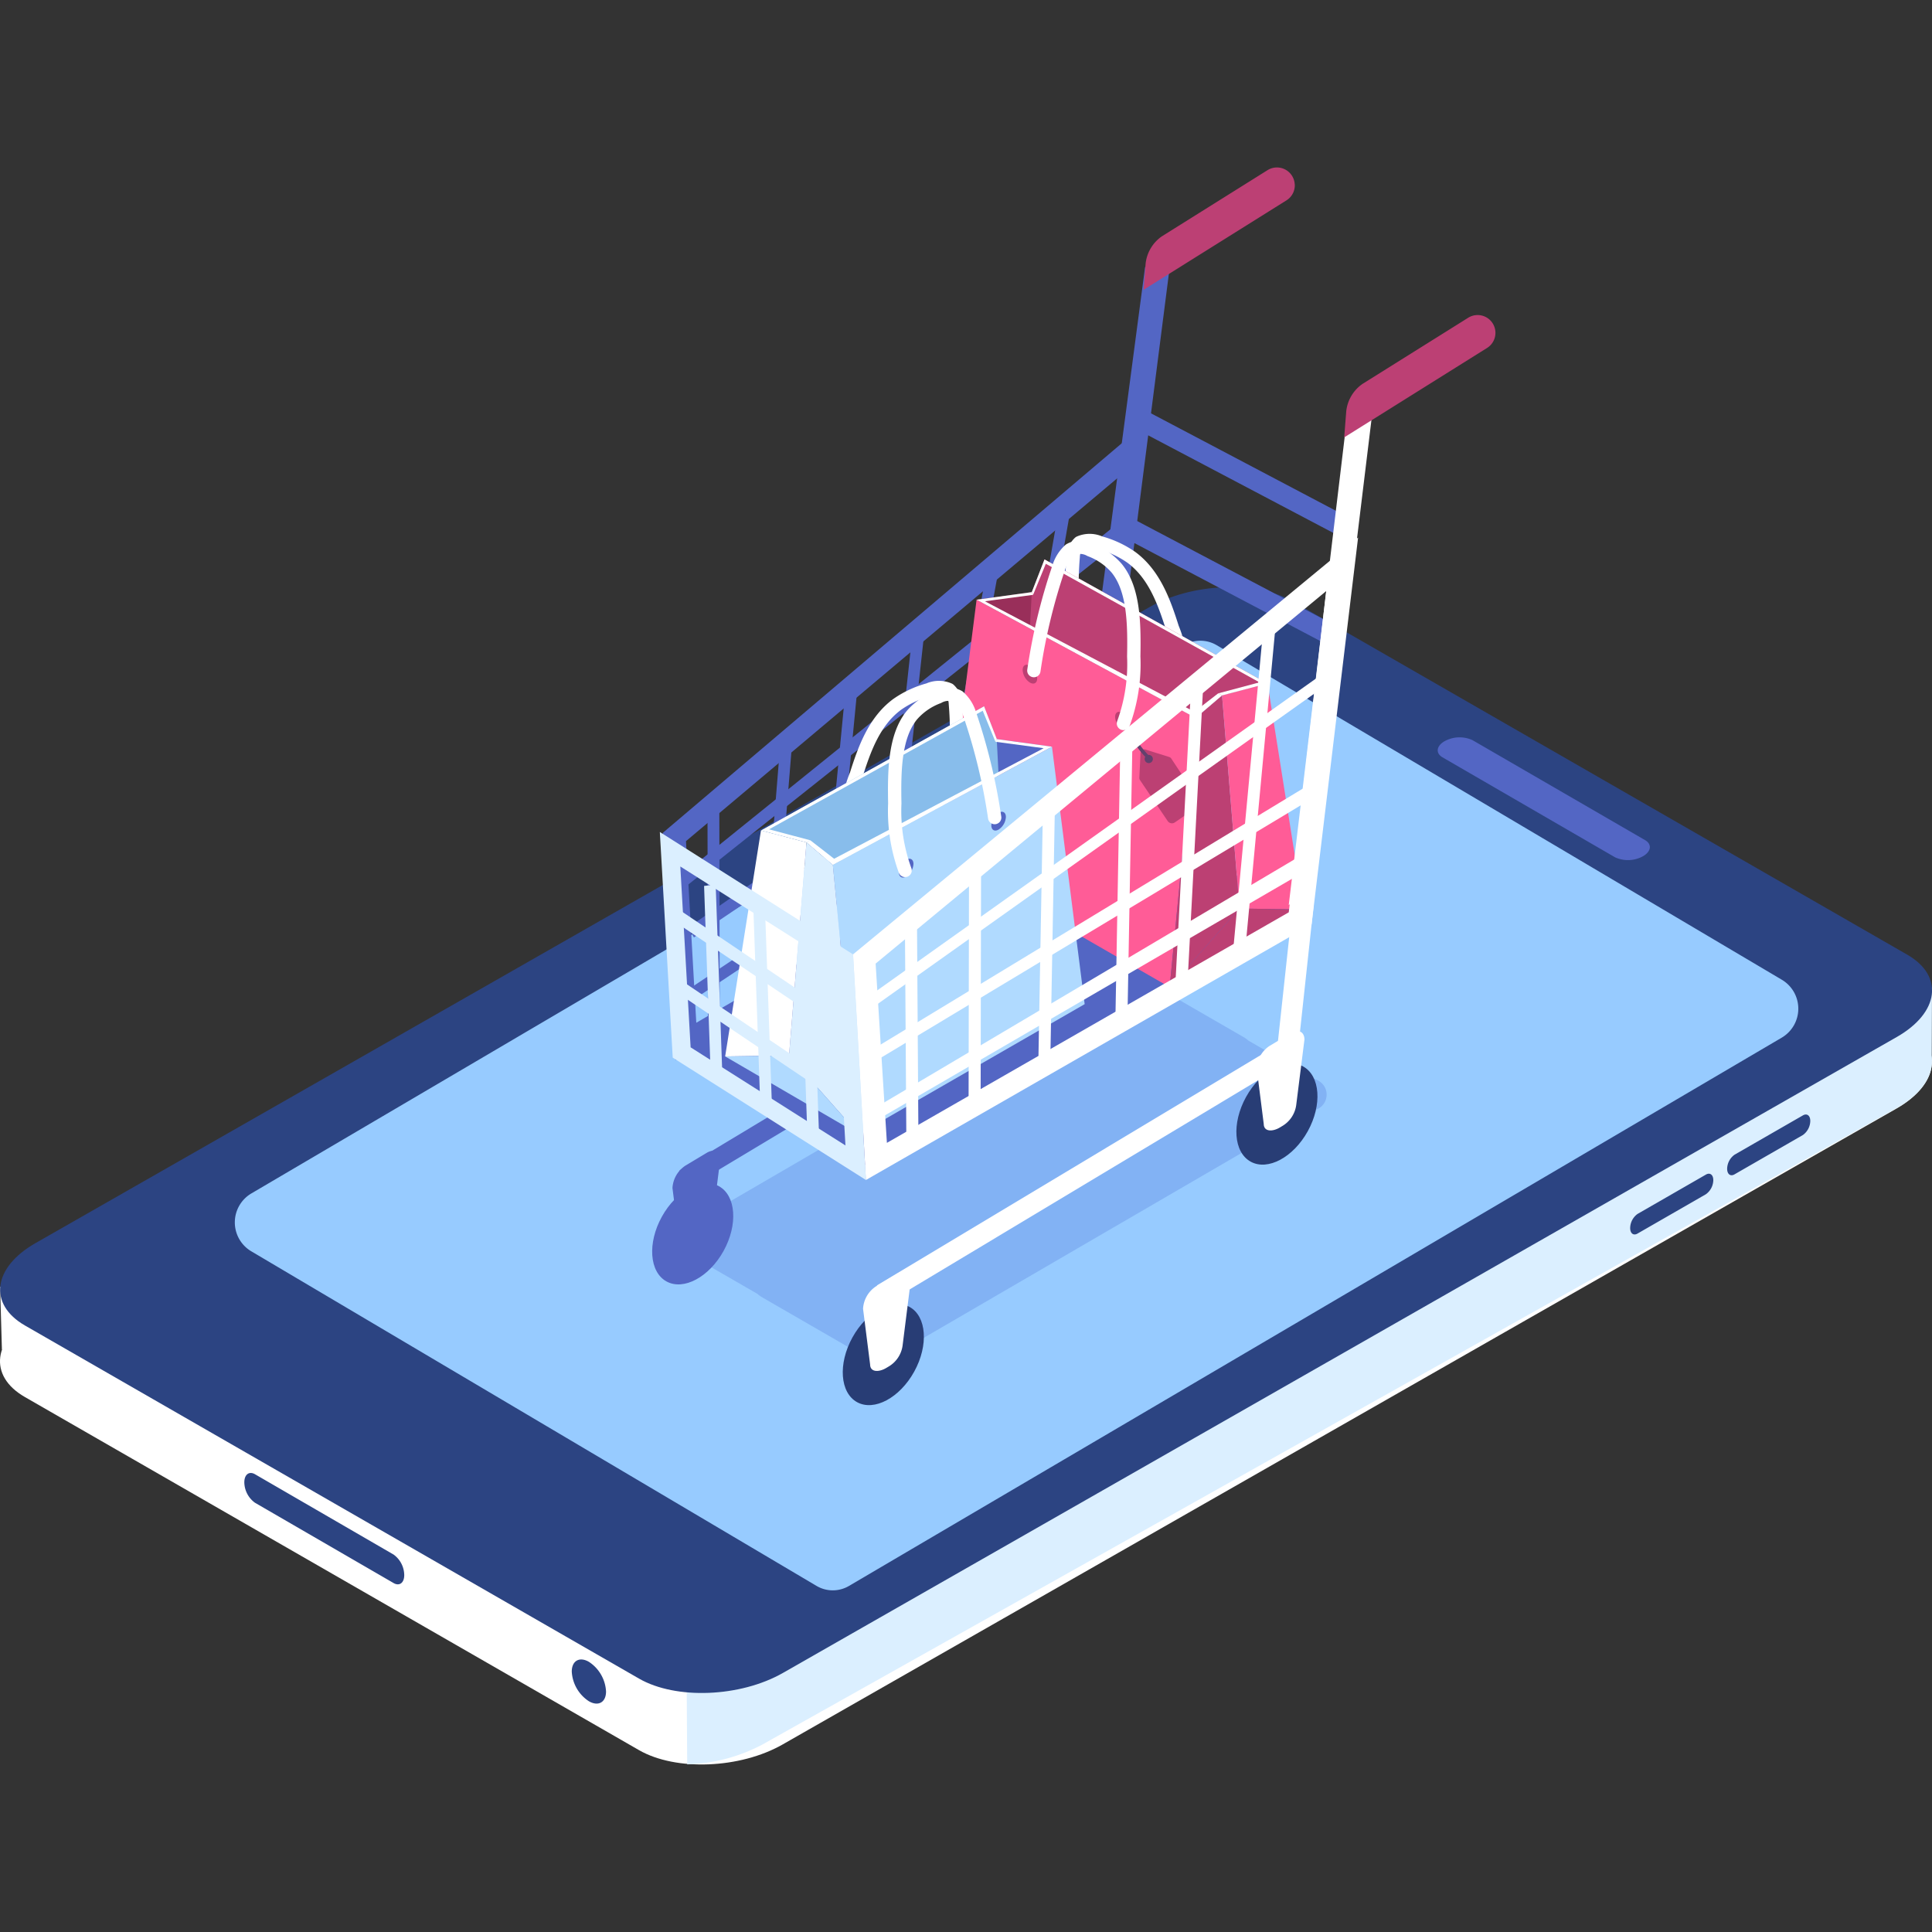 <svg xmlns="http://www.w3.org/2000/svg" xmlns:xlink="http://www.w3.org/1999/xlink" width="150" height="150" viewBox="0 0 150 150">
  <rect x="0" y="0" width="150" height="150" fill="#333333" stroke="none"/>
  <defs>
    <clipPath id="clip-path">
      <rect id="長方形_35" data-name="長方形 35" width="150" height="150" transform="translate(-523 1823)" fill="#fff"/>
    </clipPath>
  </defs>
  <g id="マスクグループ_4" data-name="マスクグループ 4" transform="translate(523 -1823)" clip-path="url(#clip-path)">
    <g id="グループ_70" data-name="グループ 70" transform="translate(-778 45.755)">
      <g id="グループ_9" data-name="グループ 9" transform="translate(255 1822.832)">
        <path id="パス_283" data-name="パス 283" d="M415.513,646.721l-.139-4.866,6.273,4.071s-1.772,4.411-1.964,4.257S415.513,646.721,415.513,646.721Z" transform="translate(-415.365 -587.551)" fill="#fff"/>
        <path id="パス_284" data-name="パス 284" d="M464.949,504.474l-47.688-27.42c-2.857-1.643-2.494-4.5.811-6.39l86.486-49.378c3.3-1.887,8.3-2.084,11.155-.442l47.688,27.42c2.857,1.642,2.494,4.5-.811,6.39L476.1,504.032C472.8,505.918,467.806,506.116,464.949,504.474Z" transform="translate(-415.335 -414.18)" fill="#fff"/>
        <path id="パス_285" data-name="パス 285" d="M662.412,478.2l34.977-56.912c3.362-1.887,8.445-2.085,11.351-.442l48.526,27.42c2.907,1.642,2.538,4.5-.825,6.39l-88.006,49.378a13.28,13.28,0,0,1-5.847,1.544Z" transform="translate(-609.234 -414.18)" fill="#dbefff"/>
        <path id="パス_286" data-name="パス 286" d="M831.929,551.335l8.934-12.086,49.595-2.008-.02,5.669L836.214,560.1Z" transform="translate(-740.458 -506.133)" fill="#dbefff"/>
        <path id="パス_287" data-name="パス 287" d="M618.025,775.847c0,.844-.6,1.183-1.333.757a2.935,2.935,0,0,1-1.328-2.3c0-.844.6-1.183,1.333-.757A2.934,2.934,0,0,1,618.025,775.847Z" transform="translate(-570.972 -690.108)" fill="#2c4482"/>
        <path id="パス_288" data-name="パス 288" d="M464.986,479.9,417.3,452.479c-2.857-1.643-2.493-4.5.811-6.39L504.6,396.712c3.3-1.887,8.3-2.085,11.155-.442l47.688,27.42c2.857,1.642,2.494,4.5-.811,6.39l-86.486,49.378C472.837,481.343,467.843,481.541,464.986,479.9Z" transform="translate(-415.364 -395.156)" fill="#2c4482"/>
        <path id="パス_289" data-name="パス 289" d="M934.923,456.1l-13.4-7.763c-.553-.32-.482-.883.157-1.251h0a2.418,2.418,0,0,1,2.167-.086l13.4,7.763c.553.32.482.883-.157,1.251h0A2.418,2.418,0,0,1,934.923,456.1Z" transform="translate(-809.526 -435.124)" fill="#5366c4"/>
        <path id="パス_290" data-name="パス 290" d="M510.9,716.172l-10.762-6.235a1.994,1.994,0,0,1-.827-1.586h0c0-.608.375-.89.831-.626L510.9,713.96a1.994,1.994,0,0,1,.827,1.586h0C511.731,716.155,511.357,716.436,510.9,716.172Z" transform="translate(-480.342 -638.851)" fill="#2c4482"/>
        <path id="パス_291" data-name="パス 291" d="M1021.192,585.607l5.309-3.054a1.375,1.375,0,0,0,.574-1.092h0c0-.419-.257-.614-.572-.433l-5.309,3.054a1.375,1.375,0,0,0-.574,1.092h0C1020.621,585.594,1020.878,585.789,1021.192,585.607Z" transform="translate(-886.525 -540.017)" fill="#2c4482"/>
        <path id="パス_292" data-name="パス 292" d="M987.861,606.468l5.309-3.054a1.375,1.375,0,0,0,.574-1.092h0c0-.419-.256-.614-.572-.433l-5.308,3.054a1.375,1.375,0,0,0-.574,1.092h0C987.289,606.455,987.546,606.65,987.861,606.468Z" transform="translate(-860.724 -556.281)" fill="#2c4482"/>
        <path id="パス_293" data-name="パス 293" d="M569.747,413.914,497.315,456.49a2.611,2.611,0,0,0-.007,4.474l43.9,25.987a2.481,2.481,0,0,0,2.528,0l72.431-42.576a2.611,2.611,0,0,0,.007-4.474l-43.9-25.987A2.482,2.482,0,0,0,569.747,413.914Z" transform="translate(-477.815 -409.41)" fill="#97cbff"/>
      </g>
      <path id="パス_121" data-name="パス 121" d="M704.367,544.052l-5.232-3.021a2.246,2.246,0,0,0-.387-.279l-6.963-4.02a4.465,4.465,0,0,0-4.039,0l-31.979,18.6a1.239,1.239,0,0,0,.015,2.341l5.233,3.021a2.267,2.267,0,0,0,.387.279l6.963,4.02a4.466,4.466,0,0,0,4.039,0l31.979-18.6A1.239,1.239,0,0,0,704.367,544.052Z" transform="translate(-347.208 1317.007)" fill="#4a70d6" opacity="0.27"/>
      <g id="グループ_36" data-name="グループ 36" transform="translate(304.345 1790.245)">
        <g id="グループ_12" data-name="グループ 12" transform="translate(0 54.178)">
          <g id="グループ_11" data-name="グループ 11" transform="translate(3.146)">
            <path id="パス_295" data-name="パス 295" d="M654.621,516.368l.281-1.951,31.467-18.94-.049-4.741,1.608,1,.084,4.588-.409.245Z" transform="translate(-654.621 -490.736)" fill="#5366c4"/>
          </g>
          <ellipse id="楕円形_2" data-name="楕円形 2" cx="4.22" cy="2.74" rx="4.22" ry="2.74" transform="translate(0 30.989) rotate(-61.134)" fill="#5366c4"/>
          <path id="パス_296" data-name="パス 296" d="M655.336,596.271l-.155.093c-.567.34-1.244.349-1.255-.269l-.548-4.327a2.232,2.232,0,0,1,1.01-1.742l1.648-.989c.567-.34,1.04-.113,1.051.5l-.636,5.057A2.237,2.237,0,0,1,655.336,596.271Z" transform="translate(-650.513 -566.708)" fill="#5366c4"/>
        </g>
        <path id="パス_297" data-name="パス 297" d="M655.939,483.187l13.811,9.035,35.3-19.661L685.572,462.2Z" transform="translate(-652.496 -414.468)" fill="#5366c4"/>
        <path id="パス_298" data-name="パス 298" d="M799.105,281.746l-5.431,42.428-2.044-.349,5.462-41.314Z" transform="translate(-757.534 -274.778)" fill="#5366c4"/>
        <g id="グループ_26" data-name="グループ 26" transform="translate(2.11 19.608)">
          <g id="グループ_25" data-name="グループ 25">
            <g id="グループ_13" data-name="グループ 13" transform="translate(1.334 7.163)">
              <path id="パス_299" data-name="パス 299" d="M656.444,398.428l-.505-.721,35.074-28.3.19,1.391Z" transform="translate(-655.939 -369.411)" fill="#5366c4"/>
            </g>
            <g id="グループ_14" data-name="グループ 14" transform="translate(1.982 16.547)">
              <path id="パス_300" data-name="パス 300" d="M659.25,434.58l-.441-.768,32.845-22.858.174,1.684Z" transform="translate(-658.809 -410.954)" fill="#5366c4"/>
            </g>
            <g id="グループ_15" data-name="グループ 15" transform="translate(2.275 20.724)">
              <path id="パス_301" data-name="パス 301" d="M660.536,453.51l-.431-.774,34.982-23.293.431.774Z" transform="translate(-660.105 -429.443)" fill="#5366c4"/>
            </g>
            <g id="グループ_16" data-name="グループ 16" transform="translate(25.994 6.324)">
              <path id="パス_302" data-name="パス 302" d="M766.011,393.628l-.9-.056,4.86-27.873.9.056Z" transform="translate(-765.107 -365.699)" fill="#5366c4"/>
            </g>
            <g id="グループ_17" data-name="グループ 17" transform="translate(20.519 10.655)">
              <path id="パス_303" data-name="パス 303" d="M741.77,411.286l-.9-.064,4.821-26.353.9.064Z" transform="translate(-740.867 -384.868)" fill="#5366c4"/>
            </g>
            <g id="グループ_18" data-name="グループ 18" transform="translate(16.989 15.999)">
              <path id="パス_304" data-name="パス 304" d="M726.153,431.048l-.913.007,2.46-22.52.913-.007Z" transform="translate(-725.24 -408.528)" fill="#5366c4"/>
            </g>
            <g id="グループ_19" data-name="グループ 19" transform="translate(12.159 20.49)">
              <path id="パス_305" data-name="パス 305" d="M704.773,449.9l-.914.02,2.072-21.49.914-.02Z" transform="translate(-703.859 -428.409)" fill="#5366c4"/>
            </g>
            <g id="グループ_20" data-name="グループ 20" transform="translate(7.519 24.947)">
              <path id="パス_306" data-name="パス 306" d="M684.235,468.143l-.916.035,1.619-20.006.916-.035Z" transform="translate(-683.319 -448.137)" fill="#5366c4"/>
            </g>
            <g id="グループ_21" data-name="グループ 21" transform="translate(3.473 29.567)">
              <path id="パス_307" data-name="パス 307" d="M665.447,486.533l-.036-17.828.919-.115.036,17.828Z" transform="translate(-665.411 -468.59)" fill="#5366c4"/>
            </g>
            <g id="グループ_24" data-name="グループ 24">
              <g id="グループ_23" data-name="グループ 23">
                <g id="グループ_22" data-name="グループ 22">
                  <path id="パス_308" data-name="パス 308" d="M651.031,387.392l-1-17.627L687.807,337.7l-3.892,30.982Zm.809-16.991.8,14.1,32.708-19.025,1.124-24.215Z" transform="translate(-650.035 -337.703)" fill="#5366c4"/>
                </g>
              </g>
            </g>
          </g>
        </g>
        <g id="グループ_27" data-name="グループ 27" transform="translate(23.937 28.966)">
          <path id="パス_309" data-name="パス 309" d="M790.936,386.8a26.534,26.534,0,0,1-.24-6.408,1.54,1.54,0,0,1,.492-1.1,1.965,1.965,0,0,1,1.588.008,7.841,7.841,0,0,1,2.422,1.126c1.8,1.317,2.57,3.506,3.2,5.494a8.622,8.622,0,0,1,.612,4.161" transform="translate(-780.655 -379.129)" fill="none" stroke="#fff" stroke-linecap="round" stroke-linejoin="round" stroke-width="1.035"/>
          <path id="パス_310" data-name="パス 310" d="M746.658,419.415l17.528,10.09,2.022-20.916L749.2,399.41Z" transform="translate(-746.658 -394.829)" fill="#ff5c97"/>
          <path id="パス_311" data-name="パス 311" d="M824.252,455.025l5.424-6.119-1.355-16.548-2.047,1.751Z" transform="translate(-806.724 -420.333)" fill="#bc4073"/>
          <path id="パス_312" data-name="パス 312" d="M757.9,397.459l4.286-.588v2.9Z" transform="translate(-755.358 -392.863)" fill="#992f5a"/>
          <path id="パス_313" data-name="パス 313" d="M792.51,403.722l-16.133-6.851-.145,2.823,12.87,6.944Z" transform="translate(-769.552 -392.863)" fill="#bc4073"/>
          <path id="パス_314" data-name="パス 314" d="M843.619,445.717l4.96.072L845.8,428.238l-3.534.931Z" transform="translate(-820.667 -417.144)" fill="#ff5c97"/>
          <path id="パス_315" data-name="パス 315" d="M795.167,395.256l-17.308-9.633-.987,2.541,12.156,8.7Z" transform="translate(-770.047 -384.156)" fill="#bc4073"/>
          <path id="パス_316" data-name="パス 316" d="M824.252,511.732l10.384-6.047-4.96-.072Z" transform="translate(-806.724 -477.041)" fill="#bc4073"/>
          <path id="パス_317" data-name="パス 317" d="M774.861,422.9c0,.36-.253.506-.565.326a1.249,1.249,0,0,1-.565-.979c0-.36.253-.506.565-.326A1.248,1.248,0,0,1,774.861,422.9Z" transform="translate(-767.615 -412.197)" fill="#bc4073"/>
          <path id="パス_318" data-name="パス 318" d="M806.636,439.055c0,.36-.253.506-.565.326a1.249,1.249,0,0,1-.565-.979c0-.36.253-.506.565-.326A1.249,1.249,0,0,1,806.636,439.055Z" transform="translate(-792.212 -424.701)" fill="#bc4073"/>
          <path id="パス_319" data-name="パス 319" d="M762.183,396.871l-4.286.588,17.012,9.179,2.047-1.751-.3-.16-1.846,1.434-16.268-8.582,3.746-.5Z" transform="translate(-755.358 -392.863)" fill="#fff"/>
          <path id="パス_320" data-name="パス 320" d="M776.872,388.164l.987-2.541,17.308,9.633-3.523.925-.3-.16,3.206-.853-16.588-9.206-.986,2.407Z" transform="translate(-770.047 -384.156)" fill="#fff"/>
          <path id="パス_321" data-name="パス 321" d="M813.927,451.192l-.094,1.923a.3.3,0,0,0,.042.167l2.164,3.2a.4.4,0,0,0,.551.1l1.828-1.261a.294.294,0,0,0,.073-.4l-2.18-3.3a.3.3,0,0,0-.158-.119l-1.845-.578A.294.294,0,0,0,813.927,451.192Z" transform="translate(-798.658 -434.696)" fill="#bc4073"/>
          <path id="パス_322" data-name="パス 322" d="M816.3,453.133a.318.318,0,1,1-.318-.318A.318.318,0,0,1,816.3,453.133Z" transform="translate(-800.074 -436.17)" fill="#62416d"/>
          <path id="パス_323" data-name="パス 323" d="M808.909,441.563a8.671,8.671,0,0,0,1.792,2.725" transform="translate(-794.847 -427.459)" fill="none" stroke="#62416d" stroke-miterlimit="10" stroke-width="0.27"/>
          <path id="パス_324" data-name="パス 324" d="M777.587,390.99a44.893,44.893,0,0,1,1.932-8,2.951,2.951,0,0,1,.864-1.373,1.609,1.609,0,0,1,1.585.01,5.054,5.054,0,0,1,2.04,1.406c1.354,1.645,1.381,4.379,1.334,6.862a13.429,13.429,0,0,1-.8,5.2" transform="translate(-770.6 -380.891)" fill="none" stroke="#fff" stroke-linecap="round" stroke-linejoin="round" stroke-width="1.035"/>
        </g>
        <g id="グループ_28" data-name="グループ 28" transform="translate(6.956 40.376)">
          <path id="パス_325" data-name="パス 325" d="M721.6,437.312a26.531,26.531,0,0,0,.239-6.408,1.54,1.54,0,0,0-.492-1.1,1.964,1.964,0,0,0-1.588.008,7.842,7.842,0,0,0-2.422,1.126c-1.8,1.317-2.57,3.506-3.2,5.494a8.622,8.622,0,0,0-.612,4.161" transform="translate(-703.964 -429.638)" fill="none" stroke="#fff" stroke-linecap="round" stroke-linejoin="round" stroke-width="1.035"/>
          <path id="パス_326" data-name="パス 326" d="M728.053,469.924l-17.528,10.09L708.5,459.1l17.012-9.179Z" transform="translate(-700.141 -445.338)" fill="#b0daff"/>
          <path id="パス_327" data-name="パス 327" d="M698.869,505.534l-5.424-6.119,1.355-16.548,2.047,1.751Z" transform="translate(-688.485 -470.842)" fill="#dbefff"/>
          <path id="パス_328" data-name="パス 328" d="M769.121,447.968l-4.287-.588v2.9Z" transform="translate(-743.748 -443.372)" fill="#5366c4"/>
          <path id="パス_329" data-name="パス 329" d="M693.415,454.231l16.133-6.851.145,2.823-12.87,6.944Z" transform="translate(-688.462 -443.372)" fill="#88bdeb"/>
          <path id="パス_330" data-name="パス 330" d="M676.448,496.226l-4.96.072,2.781-17.551,3.534.931Z" transform="translate(-671.488 -467.653)" fill="#fff"/>
          <path id="パス_331" data-name="パス 331" d="M683.847,445.765l17.308-9.633.987,2.541-12.156,8.7Z" transform="translate(-681.055 -434.665)" fill="#88bdeb"/>
          <path id="パス_332" data-name="パス 332" d="M681.872,562.241l-10.384-6.047,4.96-.072Z" transform="translate(-671.488 -527.55)" fill="#b0daff"/>
          <path id="パス_333" data-name="パス 333" d="M762.974,473.411c0,.36.253.506.565.326a1.249,1.249,0,0,0,.565-.979c0-.36-.253-.506-.565-.326A1.249,1.249,0,0,0,762.974,473.411Z" transform="translate(-742.308 -462.706)" fill="#5366c4"/>
          <path id="パス_334" data-name="パス 334" d="M731.2,489.564c0,.36.253.506.565.326a1.249,1.249,0,0,0,.565-.979c0-.36-.253-.506-.565-.326A1.249,1.249,0,0,0,731.2,489.564Z" transform="translate(-717.71 -475.21)" fill="#5366c4"/>
          <path id="パス_335" data-name="パス 335" d="M714.215,447.38l4.286.588-17.012,9.179-2.047-1.751.3-.16,1.846,1.434,16.268-8.582-3.746-.5Z" transform="translate(-693.128 -443.372)" fill="#fff"/>
          <path id="パス_336" data-name="パス 336" d="M702.142,438.673l-.987-2.541-17.308,9.633,3.523.925.3-.16-3.206-.853,16.588-9.206.986,2.407Z" transform="translate(-681.055 -434.665)" fill="#fff"/>
          <path id="パス_337" data-name="パス 337" d="M737.5,441.5a44.9,44.9,0,0,0-1.932-8,2.95,2.95,0,0,0-.864-1.373,1.609,1.609,0,0,0-1.585.01,5.054,5.054,0,0,0-2.04,1.406c-1.354,1.645-1.381,4.379-1.334,6.862a13.434,13.434,0,0,0,.8,5.2" transform="translate(-716.575 -431.401)" fill="none" stroke="#fff" stroke-linecap="round" stroke-linejoin="round" stroke-width="1.035"/>
        </g>
        <g id="グループ_29" data-name="グループ 29" transform="translate(38.249 18.586)">
          <path id="パス_338" data-name="パス 338" d="M826.623,343.329l-16.607-8.753.806-1.4,16.607,8.753Z" transform="translate(-810.016 -333.179)" fill="#5366c4"/>
        </g>
        <g id="グループ_30" data-name="グループ 30" transform="translate(37.039 26.876)">
          <path id="パス_339" data-name="パス 339" d="M821.266,380.023l-16.607-8.753.806-1.4,16.607,8.753Z" transform="translate(-804.659 -369.873)" fill="#5366c4"/>
        </g>
        <path id="パス_340" data-name="パス 340" d="M867.389,505.915" transform="translate(-816.18 -448.308)" fill="none" stroke="#9ea7af" stroke-miterlimit="10" stroke-width="6.876"/>
        <path id="パス_341" data-name="パス 341" d="M796.289,468.818" transform="translate(-761.141 -419.591)" fill="none" stroke="#9ea7af" stroke-miterlimit="10" stroke-width="6.876"/>
        <path id="パス_342" data-name="パス 342" d="M827.019,252.222a1.383,1.383,0,0,0-2.115-1.109L816.7,256.25a2.975,2.975,0,0,0-1.259,2.122l-.158,2.028,11.092-6.943a1.382,1.382,0,0,0,.648-1.235Z" transform="translate(-775.841 -250.9)" fill="#bc4074"/>
        <g id="グループ_31" data-name="グループ 31" transform="translate(18.736 57.345)">
          <path id="パス_343" data-name="パス 343" d="M724.457,535.553l-.824-1.34,31.108-18.671,1.026-9.495,1.77-1.291-1.264,11.7Z" transform="translate(-723.633 -504.755)" fill="#fff"/>
        </g>
        <g id="グループ_32" data-name="グループ 32" transform="translate(50.713 18.066)">
          <path id="パス_344" data-name="パス 344" d="M871.8,330.872l-4.57,37.556-2.039,1.648,4.595-38.44Z" transform="translate(-865.192 -330.872)" fill="#fff"/>
        </g>
        <ellipse id="楕円形_3" data-name="楕円形 3" cx="4.22" cy="2.74" rx="4.22" ry="2.74" transform="matrix(0.483, -0.876, 0.876, 0.483, 14.797, 94.54)" fill="#283d75"/>
        <path id="パス_345" data-name="パス 345" d="M720.838,637.766l-.155.093c-.567.34-1.244.349-1.255-.269l-.548-4.327a2.233,2.233,0,0,1,1.01-1.742l1.649-.989c.567-.34,1.039-.113,1.051.5l-.636,5.057A2.238,2.238,0,0,1,720.838,637.766Z" transform="translate(-701.218 -544.652)" fill="#fff"/>
        <ellipse id="楕円形_4" data-name="楕円形 4" cx="4.22" cy="2.74" rx="4.22" ry="2.74" transform="translate(45.358 75.869) rotate(-61.134)" fill="#283d75"/>
        <path id="パス_346" data-name="パス 346" d="M856.128,555.112l-.154.093c-.567.34-1.244.349-1.255-.269l-.548-4.327a2.232,2.232,0,0,1,1.01-1.742l1.648-.99c.567-.34,1.04-.113,1.051.5l-.636,5.057A2.239,2.239,0,0,1,856.128,555.112Z" transform="translate(-805.947 -480.67)" fill="#fff"/>
        <g id="グループ_40" data-name="グループ 40" transform="translate(1.887 51.592)">
          <g id="グループ_39" data-name="グループ 39">
            <g id="グループ_33" data-name="グループ 33">
              <path id="パス_347" data-name="パス 347" d="M664.046,488.792l-15-9.5,1,17.518,15,9.5Zm-13.41-6.822,12.021,7.617.8,14.041-12.021-7.617Z" transform="translate(-649.048 -479.288)" fill="#dbefff"/>
            </g>
            <g id="グループ_34" data-name="グループ 34" transform="translate(0.661 5.838)">
              <path id="パス_348" data-name="パス 348" d="M665.578,515.08l-13.6-9.154.536-.794,13.6,9.154Z" transform="translate(-651.975 -505.131)" fill="#dbefff"/>
            </g>
            <g id="グループ_35" data-name="グループ 35" transform="translate(0.982 11.442)">
              <path id="パス_349" data-name="パス 349" d="M667,539.887l-13.6-9.154.536-.794,13.6,9.154Z" transform="translate(-653.393 -529.939)" fill="#dbefff"/>
            </g>
            <g id="グループ_36-2" data-name="グループ 36" transform="translate(3.433 4.081)">
              <path id="パス_350" data-name="パス 350" d="M664.771,512.513l-.527-15.047.9-.111.527,15.047Z" transform="translate(-664.244 -497.355)" fill="#dbefff"/>
            </g>
            <g id="グループ_37" data-name="グループ 37" transform="translate(7.27 6.13)">
              <path id="パス_351" data-name="パス 351" d="M681.758,521.582l-.527-15.047.9-.111.527,15.047Z" transform="translate(-681.231 -506.424)" fill="#dbefff"/>
            </g>
            <g id="グループ_38" data-name="グループ 38" transform="translate(10.913 8.117)">
              <path id="パス_352" data-name="パス 352" d="M697.911,531.091l-.556-15.872.931.714.527,15.047Z" transform="translate(-697.356 -515.219)" fill="#dbefff"/>
            </g>
          </g>
        </g>
        <g id="グループ_62" data-name="グループ 62" transform="translate(16.885 28.734)">
          <g id="グループ_43" data-name="グループ 43">
            <g id="グループ_42" data-name="グループ 42">
              <g id="グループ_41" data-name="グループ 41">
                <path id="パス_353" data-name="パス 353" d="M716.443,427.981l-1-17.518,39.21-32.361-3.61,30.032Zm.751-16.8.876,13.919,31.2-17.9,2.908-24.942Z" transform="translate(-715.441 -378.102)" fill="#fff"/>
              </g>
            </g>
          </g>
          <g id="グループ_45" data-name="グループ 45" transform="translate(29.437 6.539)">
            <g id="グループ_44" data-name="グループ 44">
              <path id="パス_354" data-name="パス 354" d="M846.687,433.4l-.931-.042,2.46-26.3.931.042Z" transform="translate(-845.755 -407.05)" fill="#fff"/>
            </g>
          </g>
          <g id="グループ_47" data-name="グループ 47" transform="translate(25.008 10.873)">
            <g id="グループ_46" data-name="グループ 46">
              <path id="パス_355" data-name="パス 355" d="M827.084,450.424l-.935-.047,1.273-24.144.935.047Z" transform="translate(-826.149 -426.233)" fill="#fff"/>
            </g>
          </g>
          <g id="グループ_49" data-name="グループ 49" transform="translate(20.37 15.991)">
            <g id="グループ_48" data-name="グループ 48">
              <path id="パス_356" data-name="パス 356" d="M806.552,470.248l-.935.017L806,448.91l.935-.017Z" transform="translate(-805.617 -448.892)" fill="#fff"/>
            </g>
          </g>
          <g id="グループ_51" data-name="グループ 51" transform="translate(14.375 20.594)">
            <g id="グループ_50" data-name="グループ 50">
              <path id="パス_357" data-name="パス 357" d="M780.005,490.036l-.928.109.373-20.768.928-.109Z" transform="translate(-779.077 -469.268)" fill="#fff"/>
            </g>
          </g>
          <g id="グループ_53" data-name="グループ 53" transform="translate(8.97 25.199)">
            <g id="グループ_52" data-name="グループ 52">
              <path id="パス_358" data-name="パス 358" d="M756.086,508.689l-.935.044.035-19.038.935-.044Z" transform="translate(-755.151 -489.651)" fill="#fff"/>
            </g>
          </g>
          <g id="グループ_55" data-name="グループ 55" transform="translate(4.027 29.767)">
            <g id="グループ_54" data-name="グループ 54">
              <path id="パス_359" data-name="パス 359" d="M733.385,527.612,733.268,510l.938-.123.116,17.615Z" transform="translate(-733.268 -509.875)" fill="#fff"/>
            </g>
          </g>
          <g id="グループ_57" data-name="グループ 57" transform="translate(0.643 10.104)">
            <g id="グループ_56" data-name="グループ 56">
              <path id="パス_360" data-name="パス 360" d="M718.767,449.5l-.479-.737,36.489-25.935.434.769Z" transform="translate(-718.289 -422.829)" fill="#fff"/>
            </g>
          </g>
          <g id="グループ_59" data-name="グループ 59" transform="translate(1.117 18.732)">
            <g id="グループ_58" data-name="グループ 58">
              <path id="パス_361" data-name="パス 361" d="M720.8,483.06l-.411-.781,35.051-21.254-.109,1.275Z" transform="translate(-720.386 -461.024)" fill="#fff"/>
            </g>
          </g>
          <g id="グループ_61" data-name="グループ 61" transform="translate(1.199 24.112)">
            <g id="グループ_60" data-name="グループ 60">
              <path id="パス_362" data-name="パス 362" d="M721.15,506.1l-.4-.787L755.3,484.841l-.186,1.522Z" transform="translate(-720.748 -484.841)" fill="#fff"/>
            </g>
          </g>
        </g>
        <path id="パス_363" data-name="パス 363" d="M895.995,302.943a1.383,1.383,0,0,0-2.115-1.109l-8.207,5.137a2.976,2.976,0,0,0-1.26,2.122l-.158,2.028,11.092-6.943a1.383,1.383,0,0,0,.648-1.235Z" transform="translate(-829.236 -290.163)" fill="#bc4074"/>
      </g>
    </g>
  </g>
</svg>

